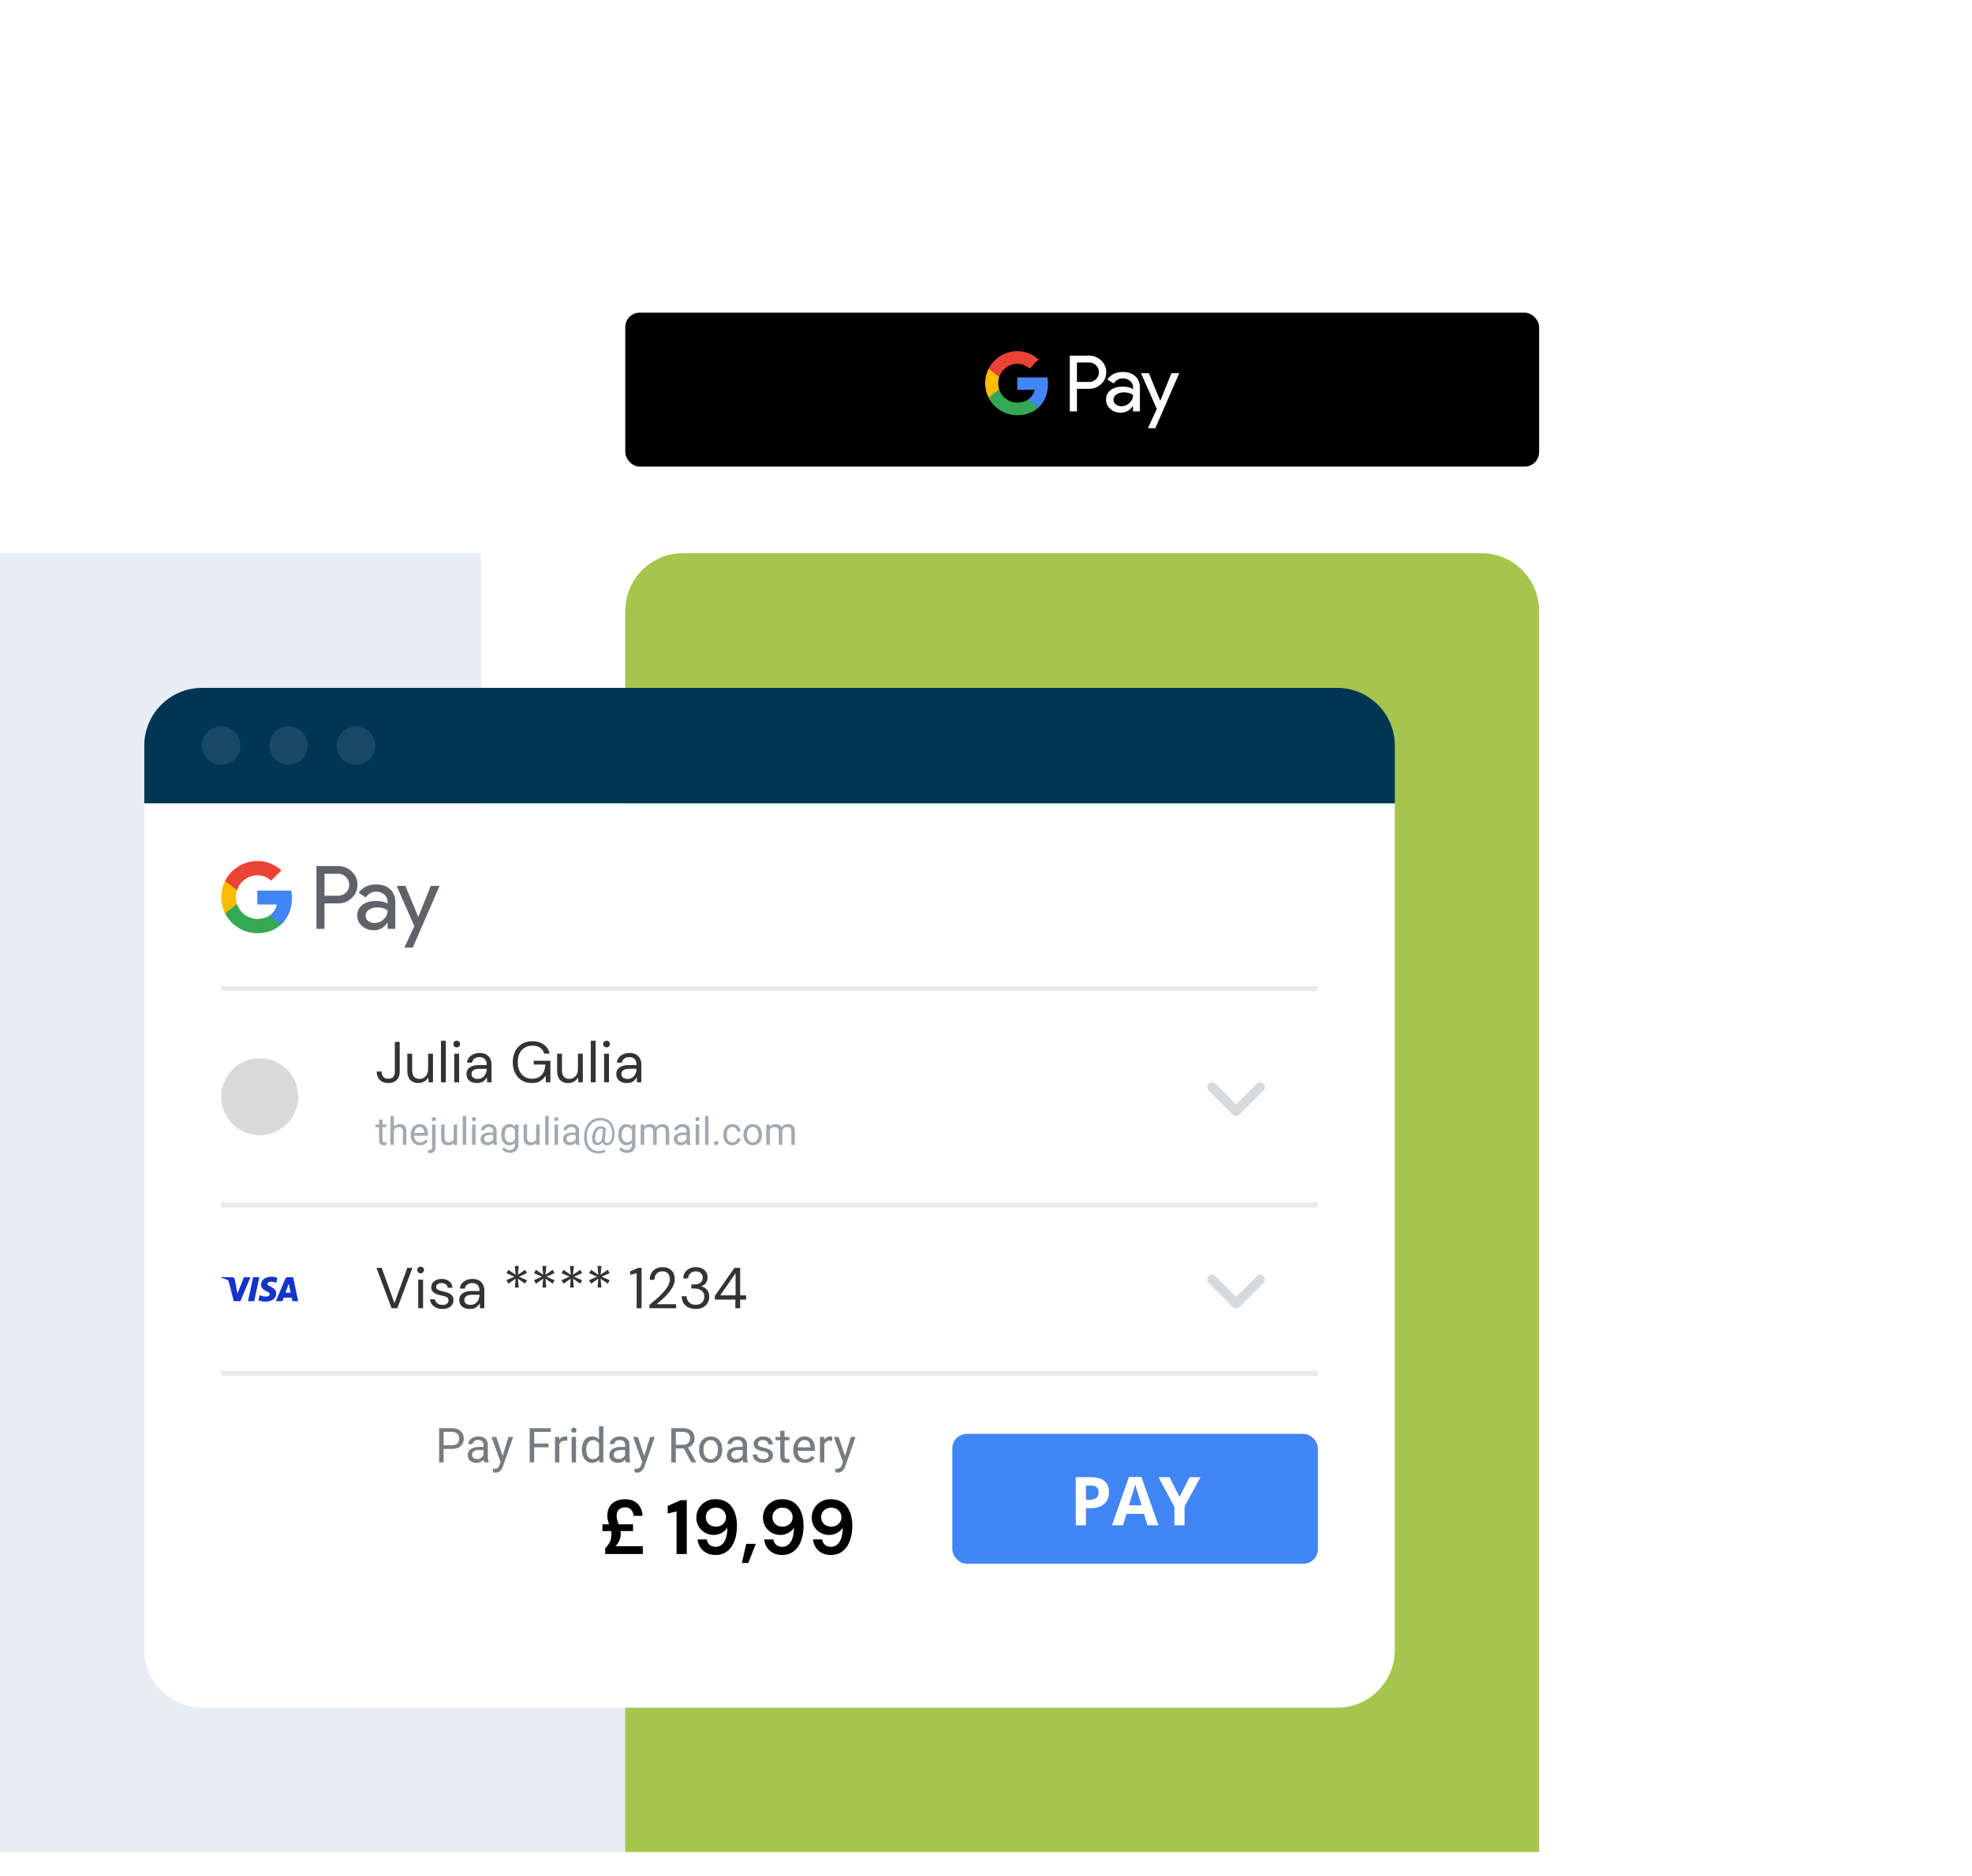<svg xmlns="http://www.w3.org/2000/svg" width="410" height="390" fill="none"><path fill="#e7edf2" d="M0 115h299v270H0z"/><g filter="url(#A)"><path fill="#fff" d="M100 35h250v270H100z"/></g><path d="M130 127c0-6.627 5.373-12 12-12h166c6.627 0 12 5.373 12 12v258H130V127z" fill="#a6c54c"/><rect x="130" y="65" width="190" height="32" rx="3" fill="#000"/><g clip-path="url(#B)"><g fill="#fff"><path d="M223.909 80.828v4.697h-1.49V73.926h3.952a3.57 3.57 0 0 1 1.38.246c.439.172.84.43 1.179.758a3.23 3.23 0 0 1 1.069 2.448 3.22 3.22 0 0 1-1.069 2.462c-.691.659-1.544.988-2.559.987h-2.462v.001zm0-5.474v4.049h2.499a1.97 1.97 0 0 0 1.474-.6c.19-.184.341-.405.443-.648s.156-.505.156-.769-.053-.526-.156-.769-.253-.464-.443-.648a1.94 1.94 0 0 0-.67-.466c-.255-.106-.528-.157-.804-.149h-2.499v.001z"/><path d="M233.433 77.33c1.101 0 1.97.294 2.608.883s.955 1.396.955 2.421v4.891h-1.426v-1.101h-.064c-.617.907-1.438 1.361-2.462 1.361-.874 0-1.606-.259-2.194-.777a2.47 2.47 0 0 1-.661-.872c-.153-.336-.229-.702-.222-1.072 0-.821.31-1.474.931-1.959s1.449-.728 2.486-.729c.884 0 1.613.162 2.186.486v-.341a1.7 1.7 0 0 0-.16-.729 1.69 1.69 0 0 0-.456-.59 2.11 2.11 0 0 0-1.438-.543c-.832 0-1.491.351-1.976 1.053l-1.312-.826c.722-1.037 1.79-1.555 3.205-1.555zm-1.928 5.766a1.19 1.19 0 0 0 .494.972 1.82 1.82 0 0 0 1.158.389c.629-.001 1.231-.251 1.676-.696.493-.465.74-1.01.74-1.635-.464-.37-1.112-.555-1.943-.555-.606 0-1.11.146-1.514.438s-.611.656-.611 1.088zm13.672-5.508l-4.976 11.434h-1.538l1.847-4.001-3.272-7.433h1.62l2.364 5.701h.033l2.299-5.701h1.623z"/></g><path d="M217.888 79.815a7.89 7.89 0 0 0-.115-1.355h-6.283v2.566h3.599c-.074.41-.23.801-.459 1.149s-.525.646-.872.876v1.666h2.148c1.258-1.16 1.982-2.874 1.982-4.902z" fill="#4285f4"/><path d="M211.489 86.327c1.799 0 3.313-.591 4.417-1.609l-2.148-1.666c-.598.405-1.368.637-2.269.637-1.738 0-3.213-1.172-3.74-2.751h-2.213v1.717a6.66 6.66 0 0 0 2.456 2.68c1.052.648 2.262.992 3.497.992z" fill="#34a853"/><path d="M207.749 80.939a3.99 3.99 0 0 1 0-2.551v-1.717h-2.213a6.66 6.66 0 0 0 0 5.984l2.213-1.717z" fill="#fbbc04"/><path d="M211.489 75.638a3.62 3.62 0 0 1 2.557 1l1.901-1.902A6.4 6.4 0 0 0 211.489 73c-1.235 0-2.445.343-3.497.992a6.66 6.66 0 0 0-2.456 2.68l2.213 1.717c.527-1.579 2.002-2.751 3.74-2.751z" fill="#e94335"/></g><path d="M30 167h260v176c0 6.627-5.373 12-12 12H42c-6.627 0-12-5.373-12-12V167z" fill="#fff"/><path d="M30 155c0-6.627 5.373-12 12-12h236c6.627 0 12 5.373 12 12v12H30v-12z" fill="#003654"/><g fill="#fff"><circle opacity=".1" cx="46" cy="155" r="4"/><circle opacity=".1" cx="60" cy="155" r="4"/><circle opacity=".1" cx="74" cy="155" r="4"/></g><g clip-path="url(#C)"><g fill="#5f6368"><path d="M67.469 187.806v5.284h-1.676v-13.049h4.446a4.02 4.02 0 0 1 1.552.277c.494.194.945.484 1.326.853a3.62 3.62 0 0 1 .899 1.246 3.63 3.63 0 0 1 .303 1.507 3.62 3.62 0 0 1-1.203 2.77c-.777.741-1.737 1.112-2.879 1.111h-2.77v.001zm0-6.159v4.555h2.811a2.2 2.2 0 0 0 .9-.162 2.22 2.22 0 0 0 1.432-2.107 2.23 2.23 0 0 0-.175-.865 2.22 2.22 0 0 0-.498-.729 2.19 2.19 0 0 0-1.659-.693h-2.811v.001zm10.713 2.224c1.239 0 2.217.331 2.934.993s1.075 1.57 1.075 2.724v5.502h-1.603v-1.239h-.073c-.694 1.02-1.617 1.531-2.77 1.531-.984 0-1.806-.292-2.469-.875a2.8 2.8 0 0 1-.744-.981 2.79 2.79 0 0 1-.25-1.205c0-.924.349-1.659 1.047-2.205s1.631-.819 2.797-.82c.995 0 1.815.182 2.459.547v-.384a1.9 1.9 0 0 0-.692-1.483c-.443-.4-1.021-.618-1.618-.611-.936 0-1.677.395-2.223 1.185l-1.476-.93c.812-1.166 2.014-1.749 3.606-1.749zm-2.169 6.486a1.34 1.34 0 0 0 .556 1.093 2.05 2.05 0 0 0 1.302.438 2.68 2.68 0 0 0 1.886-.783c.555-.523.833-1.136.833-1.84-.523-.417-1.251-.625-2.186-.625-.681 0-1.249.164-1.703.493s-.687.738-.687 1.224zm15.381-6.195l-5.597 12.864h-1.73l2.077-4.501-3.681-8.363h1.822l2.66 6.414h.037l2.587-6.414h1.825z"/></g><path d="M60.695 186.667a8.94 8.94 0 0 0-.129-1.524h-7.07v2.887h4.049c-.083.461-.258.901-.516 1.292s-.591.727-.982.986v1.874h2.416c1.415-1.304 2.23-3.234 2.23-5.515z" fill="#4285f4"/><path d="M53.496 193.993c2.023 0 3.726-.664 4.968-1.81l-2.416-1.874c-.673.456-1.539.716-2.552.716-1.955 0-3.615-1.318-4.208-3.094h-2.489v1.931a7.49 7.49 0 0 0 2.763 3.015 7.5 7.5 0 0 0 3.934 1.116z" fill="#34a853"/><path d="M49.288 187.931a4.49 4.49 0 0 1 0-2.869v-1.932h-2.489a7.5 7.5 0 0 0-.798 3.366c0 1.169.273 2.322.798 3.366l2.489-1.931z" fill="#fbbc04"/><path d="M53.496 181.967a4.07 4.07 0 0 1 2.876 1.125l2.14-2.14c-1.357-1.274-3.154-1.974-5.015-1.952a7.49 7.49 0 0 0-3.934 1.116c-1.183.729-2.139 1.773-2.763 3.014l2.489 1.932c.593-1.777 2.253-3.095 4.208-3.095z" fill="#e94335"/></g><path fill="#e8eaec" d="M46 205h228v1H46z"/><rect x="46" y="214" width="220" height="28" rx="3" fill="#fff"/><circle cx="54" cy="228" r="8" fill="#d9d9d9"/><path d="M80.76 225.144c-.76 0-1.356-.212-1.788-.636s-.648-1.012-.648-1.764h1.02c0 .424.104.78.312 1.068s.572.432 1.092.432c.504 0 .852-.14 1.044-.42.2-.28.3-.628.3-1.044v-6.18H83.1v6.18c0 .744-.208 1.324-.624 1.74-.408.416-.98.624-1.716.624zm6.228 0c-.704 0-1.264-.212-1.68-.636-.416-.432-.624-1.092-.624-1.98v-3.48h1.008v3.372c0 1.24.508 1.86 1.524 1.86a1.66 1.66 0 0 0 1.284-.552c.344-.376.516-.908.516-1.596v-3.084h1.008V225h-.912l-.072-1.068a2.06 2.06 0 0 1-.828.888c-.36.216-.768.324-1.224.324zm4.695-.144v-8.64h1.008V225h-1.008zm3.272-7.272c-.2 0-.368-.064-.504-.192-.128-.136-.192-.304-.192-.504a.65.65 0 0 1 .192-.48c.136-.128.304-.192.504-.192a.69.69 0 0 1 .492.192.63.63 0 0 1 .204.48c0 .2-.068.368-.204.504a.69.69 0 0 1-.492.192zM94.452 225v-5.952h1.008V225h-1.008zm4.743.144c-.496 0-.908-.084-1.236-.252s-.572-.392-.732-.672-.24-.584-.24-.912c0-.608.232-1.076.696-1.404s1.096-.492 1.896-.492h1.608v-.072c0-.52-.136-.912-.408-1.176-.272-.272-.636-.408-1.092-.408-.392 0-.732.1-1.02.3-.28.192-.456.476-.528.852h-1.032c.04-.432.184-.796.432-1.092.256-.296.572-.52.948-.672.376-.16.776-.24 1.2-.24.832 0 1.456.224 1.872.672.424.44.636 1.028.636 1.764V225h-.9l-.06-1.068a2.39 2.39 0 0 1-.744.864c-.32.232-.752.348-1.296.348zm.156-.852c.384 0 .712-.1.984-.3.28-.2.492-.46.636-.78a2.43 2.43 0 0 0 .216-1.008v-.012h-1.524c-.592 0-1.012.104-1.26.312-.24.2-.36.452-.36.756 0 .312.112.564.336.756.232.184.556.276.972.276zm11.204.852c-.784 0-1.472-.18-2.064-.54-.592-.368-1.052-.876-1.38-1.524-.328-.656-.492-1.412-.492-2.268s.164-1.612.492-2.268c.336-.656.808-1.168 1.416-1.536.616-.368 1.34-.552 2.172-.552.944 0 1.728.228 2.352.684.632.456 1.04 1.084 1.224 1.884h-1.164c-.112-.504-.38-.904-.804-1.2-.416-.296-.952-.444-1.608-.444-.616 0-1.152.14-1.608.42-.456.272-.812.664-1.068 1.176-.248.512-.372 1.124-.372 1.836s.124 1.324.372 1.836.592.908 1.032 1.188c.44.272.952.408 1.536.408.896 0 1.572-.26 2.028-.78.456-.528.716-1.248.78-2.16h-2.424v-.792h3.456V225h-.924l-.084-1.38c-.304.488-.676.864-1.116 1.128s-1.024.396-1.752.396zm7.582 0c-.704 0-1.264-.212-1.68-.636-.416-.432-.624-1.092-.624-1.98v-3.48h1.008v3.372c0 1.24.508 1.86 1.524 1.86a1.66 1.66 0 0 0 1.284-.552c.344-.376.516-.908.516-1.596v-3.084h1.008V225h-.912l-.072-1.068a2.06 2.06 0 0 1-.828.888c-.36.216-.768.324-1.224.324zm4.695-.144v-8.64h1.008V225h-1.008zm3.272-7.272c-.2 0-.368-.064-.504-.192-.128-.136-.192-.304-.192-.504a.65.65 0 0 1 .192-.48c.136-.128.304-.192.504-.192a.69.69 0 0 1 .492.192.63.63 0 0 1 .204.48c0 .2-.068.368-.204.504a.69.69 0 0 1-.492.192zM125.6 225v-5.952h1.008V225H125.6zm4.743.144c-.496 0-.908-.084-1.236-.252s-.572-.392-.732-.672-.24-.584-.24-.912c0-.608.232-1.076.696-1.404s1.096-.492 1.896-.492h1.608v-.072c0-.52-.136-.912-.408-1.176-.272-.272-.636-.408-1.092-.408-.392 0-.732.1-1.02.3-.28.192-.456.476-.528.852h-1.032c.04-.432.184-.796.432-1.092.256-.296.572-.52.948-.672.376-.16.776-.24 1.2-.24.832 0 1.456.224 1.872.672.424.44.636 1.028.636 1.764V225h-.9l-.06-1.068a2.39 2.39 0 0 1-.744.864c-.32.232-.752.348-1.296.348zm.156-.852c.384 0 .712-.1.984-.3.28-.2.492-.46.636-.78a2.43 2.43 0 0 0 .216-1.008v-.012h-1.524c-.592 0-1.012.104-1.26.312-.24.2-.36.452-.36.756 0 .312.112.564.336.756.232.184.556.276.972.276z" fill="#333"/><path d="M80.32 233.773v.555h-2.285v-.555h2.285zm-1.512-1.027h.723v4.207c0 .143.022.251.067.324a.32.32 0 0 0 .172.145c.07.023.146.035.227.035.06 0 .122-.005.188-.016l.152-.031.004.59a1.78 1.78 0 0 1-.227.051c-.091.018-.202.027-.332.027a1.13 1.13 0 0 1-.488-.105.79.79 0 0 1-.356-.352c-.086-.167-.129-.391-.129-.672v-4.203zm3.082-.746v6h-.723v-6h.723zm-.172 3.727l-.301-.012c.003-.289.045-.556.129-.801s.201-.462.352-.644a1.56 1.56 0 0 1 .539-.422c.211-.102.444-.153.699-.153a1.73 1.73 0 0 1 .563.086c.167.055.309.143.426.266a1.18 1.18 0 0 1 .273.476c.063.193.094.429.094.707V238h-.727v-2.777c0-.222-.033-.399-.098-.532s-.16-.233-.285-.293a1.03 1.03 0 0 0-.461-.093c-.18 0-.344.037-.492.113a1.18 1.18 0 0 0-.379.312c-.104.133-.186.286-.246.458s-.086.348-.086.539zm5.609 2.351a2.08 2.08 0 0 1-.801-.148c-.237-.102-.441-.244-.613-.426s-.3-.399-.391-.649-.137-.523-.137-.82v-.164c0-.344.051-.65.152-.918s.239-.5.414-.687.372-.33.594-.426.451-.145.688-.145c.302 0 .563.052.781.157s.402.25.543.437.245.404.313.656.102.524.102.821v.324h-3.156v-.59h2.434v-.055a1.81 1.81 0 0 0-.117-.547c-.065-.177-.169-.322-.312-.437s-.338-.172-.586-.172c-.164 0-.315.035-.453.106a.96.96 0 0 0-.355.304c-.099.136-.176.301-.23.496a2.52 2.52 0 0 0-.082.676v.164c0 .201.027.389.082.567a1.44 1.44 0 0 0 .246.46c.109.133.241.237.394.313a1.2 1.2 0 0 0 .531.113 1.26 1.26 0 0 0 .648-.156c.177-.104.332-.243.465-.418l.438.348c-.091.138-.207.269-.348.394s-.314.227-.52.305-.444.117-.723.117zm2.508-4.305h.727v4.731c0 .258-.042.476-.125.656s-.203.315-.367.406-.366.141-.613.141a1.53 1.53 0 0 1-.226-.019c-.089-.014-.163-.029-.223-.047l.004-.582c.049.01.105.018.168.023s.117.012.164.012c.107 0 .197-.02.269-.059s.128-.101.164-.187.059-.201.059-.344v-4.731zm-.074-1.121c0-.117.036-.216.109-.297s.178-.121.316-.121.247.041.32.121.109.18.109.297-.037.209-.109.289-.18.118-.32.118-.243-.039-.316-.118-.109-.177-.109-.289zm4.555 4.371v-3.25h.727V238h-.691l-.035-.977zm.137-.89l.301-.008c0 .281-.03.542-.09.781s-.151.443-.281.617-.301.312-.512.411-.468.144-.769.144c-.206 0-.395-.03-.566-.09a1.13 1.13 0 0 1-.437-.277c-.122-.125-.218-.288-.285-.488a2.36 2.36 0 0 1-.098-.723v-2.727h.723v2.735c0 .19.021.347.063.472s.103.221.176.293a.65.65 0 0 0 .25.149.97.97 0 0 0 .289.043c.307 0 .551-.059.731-.176s.309-.28.387-.48a1.82 1.82 0 0 0 .121-.676zM96.93 232v6h-.727v-6h.727zm1.945 1.773V238h-.727v-4.227h.727zm-.781-1.121c0-.117.035-.216.105-.297s.18-.121.32-.121.244.041.316.121a.42.42 0 0 1 .113.297c0 .112-.038.209-.113.289s-.178.118-.316.118-.247-.039-.32-.118-.105-.177-.105-.289zm4.433 4.625v-2.175a.89.89 0 0 0-.101-.434c-.065-.125-.164-.221-.297-.289s-.297-.102-.492-.102c-.183 0-.343.032-.481.094s-.242.145-.32.246-.113.211-.113.328H100c0-.151.039-.3.117-.449s.19-.282.336-.402.326-.219.531-.289.44-.11.696-.11c.307 0 .578.052.812.157s.422.261.555.472.203.47.203.785v1.969a3.14 3.14 0 0 0 .035.449 1.79 1.79 0 0 0 .113.411V238h-.753c-.037-.083-.066-.194-.086-.332a2.67 2.67 0 0 1-.032-.391zm.125-1.839l.008.507h-.73c-.206 0-.39.017-.551.051s-.297.08-.406.145a.68.68 0 0 0-.25.246c-.058.096-.086.209-.086.34s.03.253.09.363.149.196.269.262.272.093.449.093c.222 0 .417-.047.586-.14s.304-.209.403-.344.156-.267.164-.395l.308.348c-.018.109-.067.231-.148.363s-.189.261-.324.383-.292.22-.477.301-.388.117-.617.117c-.287 0-.538-.056-.754-.168a1.29 1.29 0 0 1-.5-.449 1.19 1.19 0 0 1-.176-.637c0-.226.044-.426.133-.597s.216-.319.383-.434a1.82 1.82 0 0 1 .601-.266c.235-.06.496-.089.785-.089h.84zm4.473-1.665h.656v4.137c0 .373-.075.69-.226.953s-.362.463-.633.598-.578.207-.93.207a2.26 2.26 0 0 1-.515-.07c-.196-.045-.388-.121-.579-.231s-.345-.251-.472-.433l.379-.43c.177.213.362.362.554.445s.388.125.579.125c.229 0 .427-.043.593-.129s.296-.213.387-.383.141-.372.141-.617v-3.242l.066-.93zm-2.91 2.161v-.082a3.2 3.2 0 0 1 .113-.879c.078-.266.189-.494.332-.684s.322-.336.528-.437.437-.157.695-.157c.265 0 .497.047.695.141s.37.225.508.402a1.98 1.98 0 0 1 .332.633 3.95 3.95 0 0 1 .168.84v.359c-.029.31-.085.589-.168.836a1.96 1.96 0 0 1-.332.633 1.37 1.37 0 0 1-.508.402 1.67 1.67 0 0 1-.703.137 1.46 1.46 0 0 1-.687-.16 1.57 1.57 0 0 1-.524-.449 2.13 2.13 0 0 1-.336-.68c-.075-.263-.113-.548-.113-.855zm.723-.082v.082a2.67 2.67 0 0 0 .062.593 1.63 1.63 0 0 0 .199.489c.091.14.207.251.348.332s.308.117.504.117c.239 0 .437-.051.594-.153s.279-.235.371-.402.166-.348.218-.543v-.941a1.94 1.94 0 0 0-.132-.414c-.058-.136-.133-.255-.227-.36a.99.99 0 0 0-.34-.254c-.135-.062-.294-.093-.476-.093-.198 0-.369.041-.512.125a.98.98 0 0 0-.348.336c-.088.14-.155.304-.199.492a2.68 2.68 0 0 0-.062.594zm6.527 1.171v-3.25h.726V238h-.691l-.035-.977zm.137-.89l.3-.008c0 .281-.03.542-.09.781a1.67 1.67 0 0 1-.281.617 1.33 1.33 0 0 1-.511.411c-.211.096-.468.144-.77.144a1.7 1.7 0 0 1-.566-.09c-.17-.06-.316-.152-.438-.277s-.217-.288-.285-.488-.098-.442-.098-.723v-2.727h.723v2.735c0 .19.021.347.062.472a.78.78 0 0 0 .176.293c.076.071.159.12.25.149s.19.043.289.043c.308 0 .551-.059.731-.176s.308-.28.386-.48.122-.429.122-.676zm2.476-4.133v6h-.726v-6h.726zm1.945 1.773V238h-.726v-4.227h.726zm-.781-1.121c0-.117.035-.216.106-.297s.179-.121.32-.121.243.041.316.121.114.18.114.297-.038.209-.114.289-.178.118-.316.118-.247-.039-.32-.118a.42.42 0 0 1-.106-.289zm4.434 4.625v-2.175c0-.167-.034-.312-.102-.434s-.164-.221-.297-.289a1.07 1.07 0 0 0-.492-.102 1.16 1.16 0 0 0-.48.094c-.136.063-.243.145-.321.246s-.113.211-.113.328h-.723a.96.96 0 0 1 .118-.449c.078-.148.19-.282.336-.402s.325-.219.531-.289a2.09 2.09 0 0 1 .695-.11c.307 0 .578.052.813.157s.421.261.554.472.203.47.203.785v1.969a3.01 3.01 0 0 0 .036.449 1.74 1.74 0 0 0 .113.411V238h-.754c-.036-.083-.065-.194-.086-.332a2.66 2.66 0 0 1-.031-.391zm.125-1.839l.008.507h-.731a2.69 2.69 0 0 0-.551.051c-.161.031-.297.08-.406.145s-.193.147-.25.246-.086.209-.086.34.03.253.09.363.15.196.27.262.272.093.449.093a1.2 1.2 0 0 0 .586-.14 1.23 1.23 0 0 0 .402-.344c.102-.135.156-.267.164-.395l.309.348c-.019.109-.068.231-.149.363s-.189.261-.324.383-.292.22-.477.301-.388.117-.617.117a1.62 1.62 0 0 1-.754-.168c-.213-.112-.38-.262-.5-.449a1.19 1.19 0 0 1-.175-.637 1.29 1.29 0 0 1 .132-.597c.089-.175.217-.319.383-.434s.367-.206.602-.266.496-.089.785-.089h.84zm7.965.597c-.011.24-.047.481-.11.723a2.37 2.37 0 0 1-.281.66c-.125.2-.288.362-.488.484s-.438.18-.719.18c-.18 0-.337-.031-.473-.094s-.242-.157-.328-.277a1.15 1.15 0 0 1-.176-.434 2.02 2.02 0 0 1-.015-.566l.199-2.164h.574l-.199 2.164c-.016.19-.012.345.012.465s.065.212.117.277.111.106.176.129.133.035.195.035a.74.74 0 0 0 .418-.121 1.04 1.04 0 0 0 .309-.34c.085-.146.152-.314.199-.504a3.29 3.29 0 0 0 .086-.617c.018-.388 0-.745-.055-1.07a2.95 2.95 0 0 0-.269-.867c-.126-.253-.29-.466-.493-.641a2.09 2.09 0 0 0-.726-.398c-.281-.092-.603-.137-.965-.137a2.65 2.65 0 0 0-.91.152c-.276.099-.525.242-.746.43s-.408.413-.567.676-.28.56-.371.89-.14.683-.156 1.063a4.84 4.84 0 0 0 .062 1.078 3.12 3.12 0 0 0 .289.871 2.2 2.2 0 0 0 .512.652c.206.18.444.315.715.407s.573.14.906.14c.229 0 .461-.027.696-.082s.434-.129.593-.222l.149.445c-.183.117-.41.204-.684.262a3.74 3.74 0 0 1-.769.086 3.4 3.4 0 0 1-1.086-.165c-.326-.106-.615-.264-.867-.472s-.459-.457-.625-.754-.29-.63-.368-1.008-.108-.79-.089-1.238a5.11 5.11 0 0 1 .191-1.207c.112-.378.264-.72.457-1.028s.422-.571.687-.793.569-.395.903-.515.7-.18 1.094-.18a3.41 3.41 0 0 1 1.089.164 2.61 2.61 0 0 1 .856.473 2.56 2.56 0 0 1 .613.754 3.48 3.48 0 0 1 .352 1.008c.075.375.104.783.086 1.226zm-4.012.332c-.018.182-.018.345 0 .488s.053.265.105.364.12.174.203.226a.59.59 0 0 0 .301.075c.076 0 .155-.019.239-.055s.165-.099.246-.18.156-.186.226-.316.129-.287.176-.469l.258.281c-.06.214-.138.401-.235.563a1.74 1.74 0 0 1-.316.406c-.117.109-.242.193-.375.25s-.263.082-.398.082c-.191 0-.357-.04-.5-.121a.95.95 0 0 1-.348-.352c-.089-.151-.151-.33-.188-.539s-.039-.445-.015-.703c.023-.273.071-.526.144-.758s.163-.438.27-.621a2.18 2.18 0 0 1 .367-.465c.138-.127.284-.224.438-.289a1.17 1.17 0 0 1 .472-.101c.281 0 .503.041.664.125s.315.177.461.289l-.332.387c-.075-.073-.174-.141-.297-.204s-.267-.093-.433-.093c-.144 0-.278.036-.403.109s-.238.182-.339.328-.183.327-.25.543-.115.464-.141.75zm7.707-2.594h.656v4.137c0 .373-.075.69-.226.953s-.362.463-.633.598-.578.207-.93.207c-.146 0-.318-.023-.516-.07s-.388-.121-.578-.231-.345-.251-.472-.433l.379-.43c.177.213.362.362.554.445s.388.125.578.125c.23 0 .428-.043.594-.129s.296-.213.387-.383.141-.372.141-.617v-3.242l.066-.93zm-2.91 2.161v-.082a3.2 3.2 0 0 1 .113-.879c.078-.266.189-.494.332-.684a1.49 1.49 0 0 1 .527-.437 1.51 1.51 0 0 1 .696-.157c.265 0 .497.047.695.141s.37.225.508.402a2 2 0 0 1 .332.633 3.95 3.95 0 0 1 .168.84v.359c-.029.31-.085.589-.168.836a1.98 1.98 0 0 1-.332.633 1.37 1.37 0 0 1-.508.402 1.67 1.67 0 0 1-.703.137 1.47 1.47 0 0 1-.688-.16c-.203-.107-.377-.257-.523-.449a2.13 2.13 0 0 1-.336-.68c-.075-.263-.113-.548-.113-.855zm.722-.082v.082a2.67 2.67 0 0 0 .063.593 1.63 1.63 0 0 0 .199.489c.091.14.207.251.348.332a1.02 1.02 0 0 0 .504.117c.239 0 .437-.051.593-.153a1.1 1.1 0 0 0 .372-.402c.093-.167.166-.348.218-.543v-.941a1.94 1.94 0 0 0-.132-.414c-.058-.136-.133-.255-.227-.36a.99.99 0 0 0-.34-.254c-.135-.062-.294-.093-.476-.093-.198 0-.369.041-.512.125a.98.98 0 0 0-.348.336c-.088.14-.155.304-.199.492a2.68 2.68 0 0 0-.063.594zm4.661-1.239V238h-.727v-4.227h.688l.039.84zm-.149 1.114l-.336-.012a2.94 2.94 0 0 1 .113-.801c.073-.247.181-.462.325-.644a1.43 1.43 0 0 1 .535-.422c.213-.102.461-.153.742-.153.198 0 .38.029.547.086s.311.142.434.262.217.273.285.461.101.414.101.68V238h-.722v-2.781c0-.222-.038-.399-.114-.531a.65.65 0 0 0-.312-.29c-.136-.062-.294-.093-.477-.093-.213 0-.392.037-.535.113a.91.91 0 0 0-.344.312 1.41 1.41 0 0 0-.187.458 2.51 2.51 0 0 0-.055.539zm2.738-.399l-.484.149c.003-.232.04-.455.113-.668a1.82 1.82 0 0 1 .325-.571c.143-.166.319-.298.527-.394s.447-.149.715-.149c.226 0 .427.03.601.09s.326.153.446.277.214.28.277.473.094.422.094.688V238h-.727v-2.785c0-.237-.038-.421-.113-.551s-.177-.225-.313-.277-.291-.082-.476-.082a1.02 1.02 0 0 0-.422.082.88.88 0 0 0-.309.226.99.99 0 0 0-.191.325 1.19 1.19 0 0 0-.063.39zm6.2 1.949v-2.175c0-.167-.034-.312-.102-.434s-.164-.221-.297-.289-.297-.102-.492-.102a1.16 1.16 0 0 0-.48.094c-.136.063-.243.145-.321.246s-.113.211-.113.328h-.723c0-.151.039-.3.117-.449s.191-.282.336-.402a1.67 1.67 0 0 1 .532-.289 2.09 2.09 0 0 1 .695-.11c.307 0 .578.052.813.157a1.22 1.22 0 0 1 .554.472c.136.209.203.47.203.785v1.969a3.14 3.14 0 0 0 .035.449c.027.159.064.296.114.411V238h-.754a1.33 1.33 0 0 1-.086-.332 2.66 2.66 0 0 1-.031-.391zm.125-1.839l.007.507h-.73a2.69 2.69 0 0 0-.551.051c-.161.031-.297.08-.406.145s-.193.147-.25.246-.086.209-.086.34.03.253.09.363.15.196.269.262.273.093.45.093a1.2 1.2 0 0 0 .586-.14 1.23 1.23 0 0 0 .402-.344c.101-.135.156-.267.164-.395l.309.348c-.019.109-.068.231-.149.363s-.189.261-.324.383-.292.22-.477.301-.388.117-.617.117c-.286 0-.538-.056-.754-.168s-.38-.262-.5-.449a1.19 1.19 0 0 1-.176-.637 1.29 1.29 0 0 1 .133-.597c.089-.175.216-.319.383-.434s.367-.206.602-.266.496-.089.785-.089h.84zm2.519-1.665V238h-.726v-4.227h.726zm-.781-1.121c0-.117.035-.216.105-.297s.18-.121.321-.121.243.041.316.121.113.18.113.297-.037.209-.113.289-.178.118-.316.118-.248-.039-.321-.118-.105-.177-.105-.289zm2.726-.652v6h-.726v-6h.726zm1.172 5.617a.44.44 0 0 1 .114-.308.43.43 0 0 1 .336-.129c.145 0 .256.043.332.129s.117.186.117.308a.43.43 0 0 1-.117.305c-.076.083-.187.125-.332.125s-.258-.042-.336-.125-.114-.185-.114-.305zm3.789-.133a1.09 1.09 0 0 0 .477-.105c.146-.07.266-.167.359-.289s.148-.267.161-.426h.687a1.29 1.29 0 0 1-.254.699c-.154.214-.355.387-.605.52a1.76 1.76 0 0 1-.825.195 1.93 1.93 0 0 1-.832-.168 1.65 1.65 0 0 1-.586-.461 2.06 2.06 0 0 1-.347-.672c-.076-.255-.113-.524-.113-.808v-.164c0-.284.037-.552.113-.805a2.07 2.07 0 0 1 .347-.676c.157-.195.352-.349.586-.461a1.93 1.93 0 0 1 .832-.168c.331 0 .62.068.868.203s.441.316.582.547.221.49.234.782h-.687a1.04 1.04 0 0 0-.149-.473c-.083-.141-.198-.253-.344-.336a.96.96 0 0 0-.504-.129c-.221 0-.407.044-.558.133a.98.98 0 0 0-.356.351 1.64 1.64 0 0 0-.187.489c-.037.177-.055.358-.055.543v.164c0 .185.018.367.055.547s.098.342.183.488.207.263.356.351a1.12 1.12 0 0 0 .562.129zm2.305-1.55v-.09a2.61 2.61 0 0 1 .133-.848c.088-.263.216-.491.383-.684s.368-.346.605-.453.503-.164.797-.164.564.055.801.164.443.258.609.453a1.98 1.98 0 0 1 .387.684 2.61 2.61 0 0 1 .133.848v.09c0 .304-.044.587-.133.847s-.217.489-.387.684-.368.344-.605.453a1.9 1.9 0 0 1-.797.16c-.297 0-.564-.053-.801-.16a1.8 1.8 0 0 1-.609-.453c-.167-.195-.295-.423-.383-.684s-.133-.543-.133-.847zm.723-.09v.09c0 .211.025.41.074.597s.124.349.223.492a1.11 1.11 0 0 0 .379.34c.151.081.326.121.527.121s.371-.04.519-.121a1.08 1.08 0 0 0 .375-.34c.099-.143.174-.307.223-.492a2.22 2.22 0 0 0 .078-.597v-.09c0-.209-.026-.405-.078-.59s-.125-.353-.226-.496-.224-.261-.375-.344-.323-.125-.524-.125-.372.042-.523.125a1.11 1.11 0 0 0-.375.344 1.55 1.55 0 0 0-.223.496c-.049.185-.074.381-.074.59zm4.75-1.231V238h-.727v-4.227h.688l.039.84zm-.149 1.114l-.336-.012a2.9 2.9 0 0 1 .114-.801c.073-.247.181-.462.324-.644s.322-.323.535-.422.461-.153.742-.153c.198 0 .38.029.547.086s.311.142.434.262.217.273.285.461.101.414.101.68V238h-.722v-2.781c0-.222-.038-.399-.114-.531s-.177-.23-.312-.29-.294-.093-.477-.093c-.213 0-.391.037-.535.113a.9.9 0 0 0-.343.312 1.41 1.41 0 0 0-.188.458c-.036.169-.055.348-.055.539zm2.739-.399l-.485.149c.003-.232.041-.455.114-.668s.183-.404.324-.571.319-.298.527-.394.447-.149.715-.149c.226 0 .427.03.602.09a1.1 1.1 0 0 1 .445.277c.122.123.215.28.277.473s.094.422.094.688V238h-.727v-2.785c0-.237-.037-.421-.113-.551a.59.59 0 0 0-.312-.277c-.133-.055-.292-.082-.477-.082a1.02 1.02 0 0 0-.422.082c-.122.054-.225.13-.308.226s-.148.202-.192.325a1.19 1.19 0 0 0-.062.39z" fill="#a1aaaf"/><path d="M252 226l5 5 5-5" stroke="#d7dadc" stroke-width="2" stroke-linecap="round" stroke-linejoin="round"/><path fill="#e8eaec" d="M46 250h228v1H46z"/><rect x="46" y="259" width="220" height="18" rx="3" fill="#fff"/><g clip-path="url(#D)"><path d="M52.071 265.507l-2.094 4.996h-1.366l-1.029-3.985c-.065-.246-.117-.337-.308-.441-.311-.168-.824-.326-1.275-.425l.031-.145h2.197c.28 0 .531.187.596.511l.544 2.892 1.345-3.4h1.358v-.003zm5.354 3.364c.005-1.319-1.824-1.389-1.811-1.98.003-.179.174-.371.547-.417.187-.026.697-.042 1.275.223l.228-1.06c-.311-.112-.713-.22-1.21-.22-1.277 0-2.177.678-2.184 1.65-.008.718.643 1.12 1.132 1.361.503.246.671.401.669.621-.003.335-.402.482-.772.488-.65.01-1.026-.177-1.327-.317l-.233 1.097c.301.137.86.259 1.438.266 1.355-.002 2.244-.673 2.249-1.712zm3.371 1.632h1.195l-1.042-4.996h-1.104a.59.59 0 0 0-.549.366l-1.938 4.628h1.355l.27-.747h1.658l.156.749zm-1.441-1.77l.681-1.876.391 1.876h-1.073zm-5.437-3.226l-1.07 4.996h-1.293l1.07-4.996h1.293z" fill="#1434cb"/></g><path d="M81.42 271.97l-3.156-8.4h1.092l2.652 7.332 2.676-7.332h1.068l-3.156 8.4H81.42zm6.036-7.272c-.2 0-.368-.064-.504-.192-.128-.136-.192-.304-.192-.504a.65.65 0 0 1 .192-.48c.136-.128.304-.192.504-.192a.69.69 0 0 1 .492.192.63.63 0 0 1 .204.48c0 .2-.068.368-.204.504a.69.69 0 0 1-.492.192zm-.504 7.272v-5.952h1.008v5.952h-1.008zm5.043.144c-.712 0-1.304-.18-1.776-.54s-.748-.848-.828-1.464h1.032c.064.312.228.584.492.816.272.224.636.336 1.092.336.424 0 .736-.088.936-.264.2-.184.3-.4.3-.648 0-.36-.132-.6-.396-.72-.256-.12-.62-.228-1.092-.324a6.19 6.19 0 0 1-.96-.276 2.22 2.22 0 0 1-.804-.504c-.216-.224-.324-.516-.324-.876 0-.52.192-.944.576-1.272.392-.336.92-.504 1.584-.504.632 0 1.148.16 1.548.48.408.312.644.76.708 1.344h-.996c-.04-.304-.172-.54-.396-.708-.216-.176-.508-.264-.876-.264-.36 0-.64.076-.84.228-.192.152-.288.352-.288.6 0 .24.124.428.372.564.256.136.6.252 1.032.348.368.08.716.18 1.044.3.336.112.608.284.816.516.216.224.324.552.324.984.008.536-.196.98-.612 1.332-.408.344-.964.516-1.668.516zm5.7 0c-.496 0-.908-.084-1.236-.252s-.572-.392-.732-.672-.24-.584-.24-.912c0-.608.232-1.076.696-1.404s1.096-.492 1.896-.492h1.608v-.072c0-.52-.136-.912-.408-1.176-.272-.272-.636-.408-1.092-.408-.392 0-.732.1-1.02.3-.28.192-.456.476-.528.852h-1.032c.04-.432.184-.796.432-1.092.256-.296.572-.52.948-.672.376-.16.776-.24 1.2-.24.832 0 1.456.224 1.872.672.424.44.636 1.028.636 1.764v3.66h-.9l-.06-1.068a2.39 2.39 0 0 1-.744.864c-.32.232-.752.348-1.296.348zm.156-.852c.384 0 .712-.1.984-.3.28-.2.492-.46.636-.78a2.43 2.43 0 0 0 .216-1.008v-.012h-1.524c-.592 0-1.012.104-1.26.312-.24.2-.36.452-.36.756 0 .312.112.564.336.756.232.184.556.276.972.276zm9.2-3.612l.144-1.836-1.488 1.044-.42-.732 1.668-.732-1.656-.72.396-.708 1.512 1.044-.168-1.836h.816l-.18 1.836 1.5-1.044.384.696-1.656.744 1.668.732-.396.708-1.5-1.032.168 1.836h-.792zm5.73 0l.144-1.836-1.488 1.044-.42-.732 1.668-.732-1.656-.72.396-.708 1.512 1.044-.168-1.836h.816l-.18 1.836 1.5-1.044.384.696-1.656.744 1.668.732-.396.708-1.5-1.032.168 1.836h-.792zm5.731 0l.144-1.836-1.488 1.044-.42-.732 1.668-.732-1.656-.72.396-.708 1.512 1.044-.168-1.836h.816l-.18 1.836 1.5-1.044.384.696-1.656.744 1.668.732-.396.708-1.5-1.032.168 1.836h-.792zm5.73 0l.144-1.836-1.488 1.044-.42-.732 1.668-.732-1.656-.72.396-.708 1.512 1.044-.168-1.836h.816l-.18 1.836 1.5-1.044.384.696-1.656.744 1.668.732-.396.708-1.5-1.032.168 1.836h-.792zm8.126 4.32v-7.272l-1.356.3v-.696l1.692-.732h.684v8.4h-1.02zm2.661 0v-.708l1.608-1.356a16.71 16.71 0 0 0 1.356-1.368c.4-.448.712-.888.936-1.32.232-.432.348-.848.348-1.248a2.18 2.18 0 0 0-.156-.828c-.096-.256-.256-.46-.48-.612-.224-.16-.528-.24-.912-.24-.368 0-.676.084-.924.252a1.53 1.53 0 0 0-.564.648c-.12.272-.18.564-.18.876h-.972c0-.552.116-1.024.348-1.416a2.31 2.31 0 0 1 .948-.912c.4-.208.852-.312 1.356-.312.744 0 1.352.212 1.824.636.48.416.72 1.04.72 1.872 0 .496-.124.988-.372 1.476-.248.48-.564.948-.948 1.404a13.13 13.13 0 0 1-1.236 1.26l-1.212 1.056h4.056v.84h-5.544zm9.616.144c-.536 0-1.02-.096-1.452-.288a2.5 2.5 0 0 1-1.044-.888c-.256-.392-.392-.88-.408-1.464h1.02c.008.48.176.896.504 1.248.328.344.788.516 1.38.516s1.036-.164 1.332-.492c.304-.328.456-.724.456-1.188 0-.392-.096-.712-.288-.96-.184-.248-.436-.432-.756-.552-.312-.12-.656-.18-1.032-.18h-.624v-.852h.624c.544 0 .968-.124 1.272-.372.312-.248.468-.596.468-1.044 0-.376-.124-.684-.372-.924-.24-.248-.6-.372-1.08-.372-.464 0-.836.14-1.116.42-.28.272-.436.616-.468 1.032h-1.02c.024-.456.144-.86.36-1.212a2.25 2.25 0 0 1 .912-.816c.384-.2.828-.3 1.332-.3.544 0 .996.096 1.356.288a1.98 1.98 0 0 1 .828.768c.192.32.288.672.288 1.056a2.07 2.07 0 0 1-.348 1.164c-.232.344-.58.576-1.044.696a2.22 2.22 0 0 1 1.236.708c.328.368.492.852.492 1.452 0 .464-.108.892-.324 1.284-.208.384-.52.692-.936.924s-.932.348-1.548.348zm8.242-.144v-1.8h-4.26v-.78l4.08-5.82h1.176v5.712h1.248v.888h-1.248v1.8h-.996zm-3.144-2.688h3.192v-4.596l-3.192 4.596z" fill="#333"/><path d="M252 266l5 5 5-5" stroke="#d7dadc" stroke-width="2" stroke-linecap="round" stroke-linejoin="round"/><path fill="#e8eaec" d="M46 285h228v1H46z"/><path d="M93.918 301.212h-1.899v-.767h1.899c.368 0 .666-.058.893-.175a1.1 1.1 0 0 0 .498-.489c.107-.208.161-.446.161-.713a1.52 1.52 0 0 0-.161-.688c-.104-.215-.27-.387-.498-.518s-.526-.2-.893-.2h-1.68V304h-.942v-7.109h2.622c.537 0 .991.092 1.362.278s.653.443.845.771.288.699.288 1.119c0 .455-.096.844-.288 1.167a1.84 1.84 0 0 1-.845.737c-.371.166-.825.249-1.362.249zm6.606 1.885v-2.72a1.1 1.1 0 0 0-.127-.542c-.081-.156-.205-.277-.371-.361s-.371-.127-.615-.127c-.228 0-.428.039-.601.117s-.303.181-.4.307-.142.264-.142.411h-.903c0-.189.049-.376.147-.562s.238-.353.42-.503a2.1 2.1 0 0 1 .664-.361 2.62 2.62 0 0 1 .869-.137c.384 0 .723.065 1.015.195s.528.328.694.591.254.588.254.982v2.461c0 .175.014.363.044.561s.079.37.141.513V304h-.942c-.046-.104-.081-.243-.108-.415a3.36 3.36 0 0 1-.039-.488zm.157-2.3l.009.635h-.913c-.257 0-.487.021-.688.063s-.371.099-.508.181a.86.86 0 0 0-.312.307c-.072.121-.108.262-.108.425a.93.93 0 0 0 .112.454c.075.137.187.246.337.327s.34.118.561.118c.277 0 .521-.059.732-.176s.38-.261.503-.43.196-.333.205-.493l.386.435a1.32 1.32 0 0 1-.186.454 2.15 2.15 0 0 1-.405.478c-.166.15-.364.275-.596.376s-.485.147-.771.147a2.02 2.02 0 0 1-.942-.21c-.267-.14-.475-.327-.625-.562s-.22-.503-.22-.796a1.61 1.61 0 0 1 .166-.747 1.44 1.44 0 0 1 .479-.542c.208-.146.459-.257.752-.332a3.96 3.96 0 0 1 .981-.112h1.05zm3.574 2.656l1.47-4.736h.966l-2.119 6.098a3.33 3.33 0 0 1-.195.42c-.078.153-.179.298-.303.435a1.43 1.43 0 0 1-.449.332 1.35 1.35 0 0 1-.62.132c-.072 0-.163-.01-.274-.03l-.234-.048-.005-.733.122.01.122.01c.205 0 .38-.028.523-.083s.263-.142.361-.269.187-.294.259-.512l.376-1.026zm-1.079-4.736l1.372 4.101.234.953-.649.332-1.944-5.386h.987zm7.89-1.826V304h-.942v-7.109h.942zm2.979 3.198v.771h-3.184v-.771h3.184zm.483-3.198v.771h-3.667v-.771h3.667zm1.763 2.656V304h-.903v-5.283h.879l.024.83zm1.65-.859l-.004.839c-.075-.016-.147-.026-.215-.029l-.225-.01c-.208 0-.392.033-.552.098a1.15 1.15 0 0 0-.405.273c-.111.118-.199.258-.264.42s-.102.336-.122.528l-.254.146c0-.319.031-.618.093-.898a2.46 2.46 0 0 1 .298-.743 1.45 1.45 0 0 1 .508-.507c.208-.124.456-.186.742-.186a1.16 1.16 0 0 1 .225.025.63.63 0 0 1 .175.044zm1.817.029V304h-.908v-5.283h.908zm-.977-1.402c0-.146.044-.27.132-.371s.225-.151.4-.151.305.05.396.151.142.225.142.371c0 .14-.048.261-.142.362s-.223.146-.396.146-.309-.049-.4-.146-.132-.222-.132-.362zm5.757 5.66V296.5h.908v7.5h-.83l-.078-1.025zm-3.555-1.558v-.103c0-.403.049-.769.147-1.098s.242-.617.425-.855.405-.42.659-.547.543-.195.859-.195c.332 0 .622.059.869.176a1.66 1.66 0 0 1 .635.503c.176.218.314.482.415.791s.171.659.21 1.05v.449c-.036.387-.106.736-.21 1.045s-.239.573-.415.791a1.73 1.73 0 0 1-.635.503c-.25.114-.543.171-.879.171a1.81 1.81 0 0 1-.849-.201 1.99 1.99 0 0 1-.659-.561c-.183-.241-.324-.524-.425-.85s-.147-.685-.147-1.069zm.909-.103v.103a3.37 3.37 0 0 0 .078.742c.055.231.14.435.254.611s.258.314.434.415.386.146.63.146c.3 0 .545-.063.737-.19s.352-.295.469-.503a2.97 2.97 0 0 0 .274-.679v-1.177a2.59 2.59 0 0 0-.171-.517 1.59 1.59 0 0 0-.284-.45 1.22 1.22 0 0 0-.424-.317c-.166-.078-.363-.117-.591-.117-.248 0-.461.052-.64.156s-.32.241-.434.42-.199.381-.254.615-.078.479-.078.742zm8.076 1.783v-2.72a1.11 1.11 0 0 0-.127-.542.83.83 0 0 0-.371-.361c-.166-.085-.371-.127-.616-.127-.227 0-.428.039-.6.117s-.303.181-.4.307a.67.67 0 0 0-.142.411h-.903c0-.189.048-.376.146-.562a1.66 1.66 0 0 1 .42-.503c.186-.153.407-.273.664-.361a2.62 2.62 0 0 1 .869-.137c.384 0 .723.065 1.016.195a1.53 1.53 0 0 1 .693.591c.169.261.254.588.254.982v2.461c0 .175.015.363.044.561a2.2 2.2 0 0 0 .142.513V304h-.943c-.045-.104-.081-.243-.107-.415a3.36 3.36 0 0 1-.039-.488zm.156-2.3l.01.635h-.913c-.257 0-.487.021-.689.063a1.56 1.56 0 0 0-.508.181c-.136.081-.24.184-.312.307s-.108.262-.108.425.038.318.113.454.187.246.337.327.34.118.561.118a1.49 1.49 0 0 0 .733-.176c.211-.117.379-.261.503-.43s.195-.333.205-.493l.385.435c-.022.136-.084.288-.185.454s-.236.325-.405.478-.365.275-.596.376-.485.147-.772.147c-.358 0-.672-.07-.942-.21a1.61 1.61 0 0 1-.625-.562 1.49 1.49 0 0 1-.22-.796c0-.283.056-.532.166-.747a1.44 1.44 0 0 1 .479-.542c.208-.146.459-.257.752-.332a3.96 3.96 0 0 1 .981-.112h1.05zm3.574 2.656l1.47-4.736h.967l-2.119 6.098a3.21 3.21 0 0 1-.196.42c-.078.153-.179.298-.302.435s-.274.247-.45.332-.379.132-.62.132c-.071 0-.163-.01-.273-.03l-.235-.048-.004-.733.122.01.122.01c.205 0 .379-.028.522-.083s.264-.142.361-.269.188-.294.259-.512l.376-1.026zm-1.079-4.736l1.372 4.101.235.953-.65.332-1.943-5.386h.986zm6.948-1.826h2.354c.534 0 .985.081 1.352.244.372.163.653.403.845.722s.293.705.293 1.167c0 .326-.067.624-.2.894s-.319.495-.566.684-.538.323-.879.415l-.264.102h-2.212l-.01-.766h1.67c.339 0 .62-.059.845-.176s.394-.282.508-.484.171-.424.171-.669c0-.273-.054-.512-.162-.717s-.276-.363-.507-.474-.523-.171-.884-.171h-1.411V304h-.943v-7.109zm4.156 7.109l-1.729-3.223.982-.005 1.753 3.169V304h-1.006zm1.631-2.583v-.112c0-.381.055-.734.166-1.06s.27-.613.478-.854.461-.433.757-.567.628-.205.996-.205.705.069 1.001.205.553.322.762.567.372.525.483.854.166.679.166 1.06v.112c0 .381-.055.734-.166 1.06a2.55 2.55 0 0 1-.483.854 2.21 2.21 0 0 1-.757.566c-.293.134-.625.201-.996.201s-.705-.067-1.001-.201a2.26 2.26 0 0 1-.762-.566c-.208-.244-.368-.529-.478-.854s-.166-.679-.166-1.06zm.903-.112v.112c0 .264.031.513.093.747a1.94 1.94 0 0 0 .278.615c.127.179.285.321.474.425s.408.151.659.151.464-.05.649-.151.345-.246.469-.425.216-.384.278-.615a2.78 2.78 0 0 0 .098-.747v-.112a2.72 2.72 0 0 0-.098-.738c-.062-.234-.156-.441-.283-.62s-.28-.325-.469-.429-.403-.157-.654-.157-.466.052-.654.157a1.4 1.4 0 0 0-.469.429c-.124.179-.217.386-.278.62s-.093.477-.093.738zm8.154 1.792v-2.72a1.1 1.1 0 0 0-.127-.542c-.081-.156-.205-.277-.371-.361a1.34 1.34 0 0 0-.615-.127c-.228 0-.428.039-.601.117s-.302.181-.4.307a.67.67 0 0 0-.142.411h-.903c0-.189.049-.376.146-.562a1.66 1.66 0 0 1 .42-.503c.186-.153.407-.273.664-.361a2.63 2.63 0 0 1 .87-.137 2.48 2.48 0 0 1 1.015.195c.296.131.528.328.694.591s.253.588.253.982v2.461c0 .175.015.363.044.561a2.2 2.2 0 0 0 .142.513V304h-.942c-.046-.104-.082-.243-.108-.415a3.36 3.36 0 0 1-.039-.488zm.156-2.3l.01.635h-.913c-.257 0-.487.021-.688.063s-.372.099-.508.181-.241.184-.313.307-.107.262-.107.425.037.318.112.454.187.246.337.327.34.118.562.118a1.49 1.49 0 0 0 .732-.176c.212-.117.379-.261.503-.43s.195-.333.205-.493l.386.435a1.32 1.32 0 0 1-.186.454c-.101.166-.236.325-.405.478s-.365.275-.596.376-.485.147-.771.147c-.358 0-.672-.07-.943-.21a1.61 1.61 0 0 1-.625-.562 1.49 1.49 0 0 1-.219-.796c0-.283.055-.532.166-.747s.27-.399.478-.542.459-.257.752-.332.62-.112.982-.112h1.049zm5.245 1.802a.77.77 0 0 0-.088-.362c-.056-.114-.171-.216-.347-.307s-.433-.176-.781-.244a6.29 6.29 0 0 1-.796-.22 2.4 2.4 0 0 1-.601-.308c-.163-.12-.288-.262-.376-.425a1.18 1.18 0 0 1-.132-.571 1.33 1.33 0 0 1 .137-.591c.095-.185.226-.35.396-.493s.379-.255.62-.337.509-.122.805-.122c.424 0 .785.075 1.084.225s.529.35.689.6a1.5 1.5 0 0 1 .239.826h-.903c0-.147-.044-.289-.132-.425s-.21-.256-.376-.347-.363-.137-.601-.137c-.25 0-.454.039-.61.118s-.265.17-.337.288-.102.24-.102.371a.69.69 0 0 0 .048.263.58.58 0 0 0 .186.21c.088.062.212.121.371.176s.363.111.61.166c.433.098.79.215 1.07.352s.488.304.625.503.205.439.205.722c0 .231-.049.443-.147.635s-.232.358-.415.498-.394.244-.644.322-.526.113-.835.113c-.466 0-.86-.083-1.182-.249s-.566-.381-.732-.645-.249-.542-.249-.835h.908c.013.248.085.444.215.591a1.1 1.1 0 0 0 .478.308c.189.058.376.087.562.087.247 0 .454-.032.62-.097s.298-.155.386-.269a.62.62 0 0 0 .132-.39zm4.301-3.882v.693h-2.856v-.693h2.856zm-1.889-1.284h.903v5.258c0 .179.028.315.083.406s.127.151.215.18a.87.87 0 0 0 .283.044c.075 0 .153-.006.234-.019l.191-.039.005.737a2.01 2.01 0 0 1-.284.063 2.12 2.12 0 0 1-.415.035c-.221 0-.424-.044-.61-.132s-.334-.235-.444-.44-.161-.488-.161-.839v-5.254zm5.141 6.665c-.368 0-.701-.062-1.001-.186a2.26 2.26 0 0 1-.766-.532c-.212-.228-.375-.498-.489-.811s-.171-.654-.171-1.025v-.205c0-.43.064-.812.191-1.148s.299-.625.517-.859.466-.412.743-.532a2.12 2.12 0 0 1 .859-.181c.378 0 .703.065.977.195a1.79 1.79 0 0 1 .678.547c.176.231.306.505.391.821s.127.654.127 1.025v.405h-3.945v-.737h3.042v-.068a2.24 2.24 0 0 0-.147-.684 1.22 1.22 0 0 0-.391-.547c-.179-.143-.423-.215-.732-.215-.205 0-.394.044-.566.132s-.321.212-.445.381-.219.376-.288.62a3.16 3.16 0 0 0-.102.845v.205c0 .251.034.487.102.708a1.81 1.81 0 0 0 .308.576c.137.166.301.296.493.391s.417.141.664.141c.319 0 .589-.065.811-.195s.415-.304.581-.522l.547.434c-.114.173-.259.337-.435.493a2.05 2.05 0 0 1-.649.381c-.254.098-.555.147-.904.147zm4.014-4.551V304h-.903v-5.283h.878l.025.83zm1.65-.859l-.005.839a1.29 1.29 0 0 0-.214-.029l-.225-.01c-.208 0-.392.033-.552.098a1.15 1.15 0 0 0-.405.273c-.111.118-.199.258-.264.42a2.04 2.04 0 0 0-.122.528l-.254.146c0-.319.031-.618.093-.898s.164-.528.298-.743a1.45 1.45 0 0 1 .508-.507c.208-.124.455-.186.742-.186a1.16 1.16 0 0 1 .225.025.63.63 0 0 1 .175.044zm2.408 4.765l1.469-4.736h.967l-2.119 6.098a3.33 3.33 0 0 1-.195.42 2.04 2.04 0 0 1-.303.435c-.124.137-.274.247-.449.332s-.38.132-.62.132c-.072 0-.163-.01-.274-.03l-.234-.048-.005-.733.122.01.122.01c.205 0 .379-.028.522-.083a.79.79 0 0 0 .362-.269c.101-.123.187-.294.259-.512l.376-1.026zm-1.08-4.736l1.372 4.101.235.953-.65.332-1.943-5.386h.986z" fill="#767d81"/><path d="M125.825 323.06v-1.2c.416-.416.736-.843.96-1.28.224-.448.336-1.024.336-1.728a3.41 3.41 0 0 0-.048-.56h-1.824v-1.408h1.376l-.256-.864c-.064-.299-.096-.613-.096-.944 0-.704.15-1.312.448-1.824a3.02 3.02 0 0 1 1.28-1.168c.555-.277 1.19-.416 1.904-.416.811 0 1.483.155 2.016.464s.939.725 1.216 1.248.432 1.104.464 1.744h-1.888c-.021-.501-.181-.917-.48-1.248-.298-.341-.73-.512-1.296-.512-.469 0-.874.144-1.216.432s-.512.736-.512 1.344c0 .277.043.565.128.864l.288.88h2.992v1.408h-2.608a3.41 3.41 0 0 1 .048.56c0 .437-.085.88-.256 1.328s-.453.864-.848 1.248h5.696v1.632h-7.824zm14.838 0v-8.864l-1.84.432v-1.568l2.704-1.2h1.264v11.2h-2.128zm8.124.192c-.779 0-1.435-.149-1.968-.448a3.46 3.46 0 0 1-1.248-1.2c-.299-.491-.475-1.019-.528-1.584h1.904c.085.491.288.869.608 1.136.331.267.747.4 1.248.4.715 0 1.291-.325 1.728-.976.437-.661.672-1.664.704-3.008-.256.437-.645.8-1.168 1.088-.512.288-1.077.432-1.696.432s-1.2-.149-1.744-.448a3.59 3.59 0 0 1-1.328-1.264c-.341-.544-.512-1.184-.512-1.92 0-.672.165-1.296.496-1.872s.789-1.04 1.376-1.392 1.275-.528 2.064-.528c.843 0 1.552.155 2.128.464s1.035.725 1.376 1.248a5.21 5.21 0 0 1 .752 1.744c.16.64.24 1.296.24 1.968 0 1.248-.176 2.336-.528 3.264-.341.917-.848 1.632-1.52 2.144-.661.501-1.456.752-2.384.752zm.064-5.888c.395 0 .752-.085 1.072-.256.32-.181.571-.416.752-.704.181-.299.272-.629.272-.992a1.85 1.85 0 0 0-.608-1.424c-.395-.373-.896-.56-1.504-.56-.597 0-1.093.187-1.488.56-.395.363-.592.827-.592 1.392 0 .597.197 1.077.592 1.44s.896.544 1.504.544zm5.389 7.552l.912-3.984h1.984l-1.552 3.984h-1.344zm8.391-1.664c-.779 0-1.435-.149-1.968-.448-.534-.309-.95-.709-1.248-1.2s-.475-1.019-.528-1.584h1.904c.085.491.288.869.608 1.136.33.267.746.4 1.248.4.714 0 1.29-.325 1.728-.976.437-.661.672-1.664.704-3.008-.256.437-.646.8-1.168 1.088a3.4 3.4 0 0 1-1.696.432c-.619 0-1.2-.149-1.744-.448a3.59 3.59 0 0 1-1.328-1.264c-.342-.544-.512-1.184-.512-1.92 0-.672.165-1.296.496-1.872s.789-1.04 1.376-1.392 1.274-.528 2.064-.528c.842 0 1.552.155 2.128.464s1.034.725 1.376 1.248a5.23 5.23 0 0 1 .752 1.744c.16.64.24 1.296.24 1.968 0 1.248-.176 2.336-.528 3.264-.342.917-.848 1.632-1.52 2.144-.662.501-1.456.752-2.384.752zm.064-5.888a2.24 2.24 0 0 0 1.072-.256c.32-.181.57-.416.752-.704.181-.299.272-.629.272-.992a1.85 1.85 0 0 0-.608-1.424c-.395-.373-.896-.56-1.504-.56-.598 0-1.094.187-1.488.56-.395.363-.592.827-.592 1.392 0 .597.197 1.077.592 1.44s.896.544 1.504.544zm10.076 5.888c-.778 0-1.434-.149-1.968-.448a3.46 3.46 0 0 1-1.248-1.2c-.298-.491-.474-1.019-.528-1.584h1.904c.086.491.288.869.608 1.136.331.267.747.4 1.248.4.715 0 1.291-.325 1.728-.976.438-.661.672-1.664.704-3.008-.256.437-.645.8-1.168 1.088-.512.288-1.077.432-1.696.432s-1.2-.149-1.744-.448-.986-.72-1.328-1.264-.512-1.184-.512-1.92c0-.672.166-1.296.496-1.872s.79-1.04 1.376-1.392 1.275-.528 2.064-.528c.843 0 1.552.155 2.128.464s1.035.725 1.376 1.248a5.21 5.21 0 0 1 .752 1.744c.16.64.24 1.296.24 1.968 0 1.248-.176 2.336-.528 3.264-.341.917-.848 1.632-1.52 2.144-.661.501-1.456.752-2.384.752zm.064-5.888c.395 0 .752-.085 1.072-.256.32-.181.571-.416.752-.704a1.87 1.87 0 0 0 .272-.992c0-.576-.202-1.051-.608-1.424-.394-.373-.896-.56-1.504-.56-.597 0-1.093.187-1.488.56-.394.363-.592.827-.592 1.392 0 .597.198 1.077.592 1.44s.896.544 1.504.544z" fill="#000"/><rect x="198" y="298.08" width="76" height="27" rx="3" fill="#4285f4"/><path d="M225.78 311.789h.698c.651 0 1.139-.128 1.462-.383s.486-.636.486-1.128c0-.497-.137-.864-.41-1.101s-.693-.355-1.272-.355h-.964v2.967zm4.785-1.586c0 1.075-.337 1.898-1.011 2.467s-1.625.855-2.865.855h-.909v3.555h-2.119v-9.995h3.193c1.212 0 2.132.262 2.761.787.634.519.95 1.296.95 2.331zm8.005 6.877l-.724-2.379h-3.644l-.724 2.379h-2.284l3.528-10.036h2.59l3.542 10.036h-2.284zm-1.23-4.157l-1.135-3.657-.178-.67-1.292 4.327h2.605zm7.889-1.722l2.084-4.116h2.284l-3.316 6.105v3.89h-2.105v-3.822l-3.316-6.173h2.297l2.072 4.116z" fill="#fff"/><defs><filter id="A" x="40" y="0" width="370" height="390" filterUnits="userSpaceOnUse" color-interpolation-filters="sRGB"><feFlood flood-opacity="0" result="A"/><feColorMatrix in="SourceAlpha" values="0 0 0 0 0 0 0 0 0 0 0 0 0 0 0 0 0 0 127 0"/><feOffset dy="25"/><feGaussianBlur stdDeviation="30"/><feColorMatrix values="0 0 0 0 0 0 0 0 0 0 0 0 0 0 0 0 0 0 0.08 0"/><feBlend in2="A"/><feBlend in="SourceGraphic"/></filter><clipPath id="B"><path fill="#fff" transform="translate(204.826 73)" d="M0 0h40.348v16H0z"/></clipPath><clipPath id="C"><path fill="#fff" transform="translate(46 179)" d="M0 0h45.391v18H0z"/></clipPath><clipPath id="D"><path fill="#fff" transform="translate(46 265.358)" d="M0 0h16v5.284H0z"/></clipPath></defs></svg>